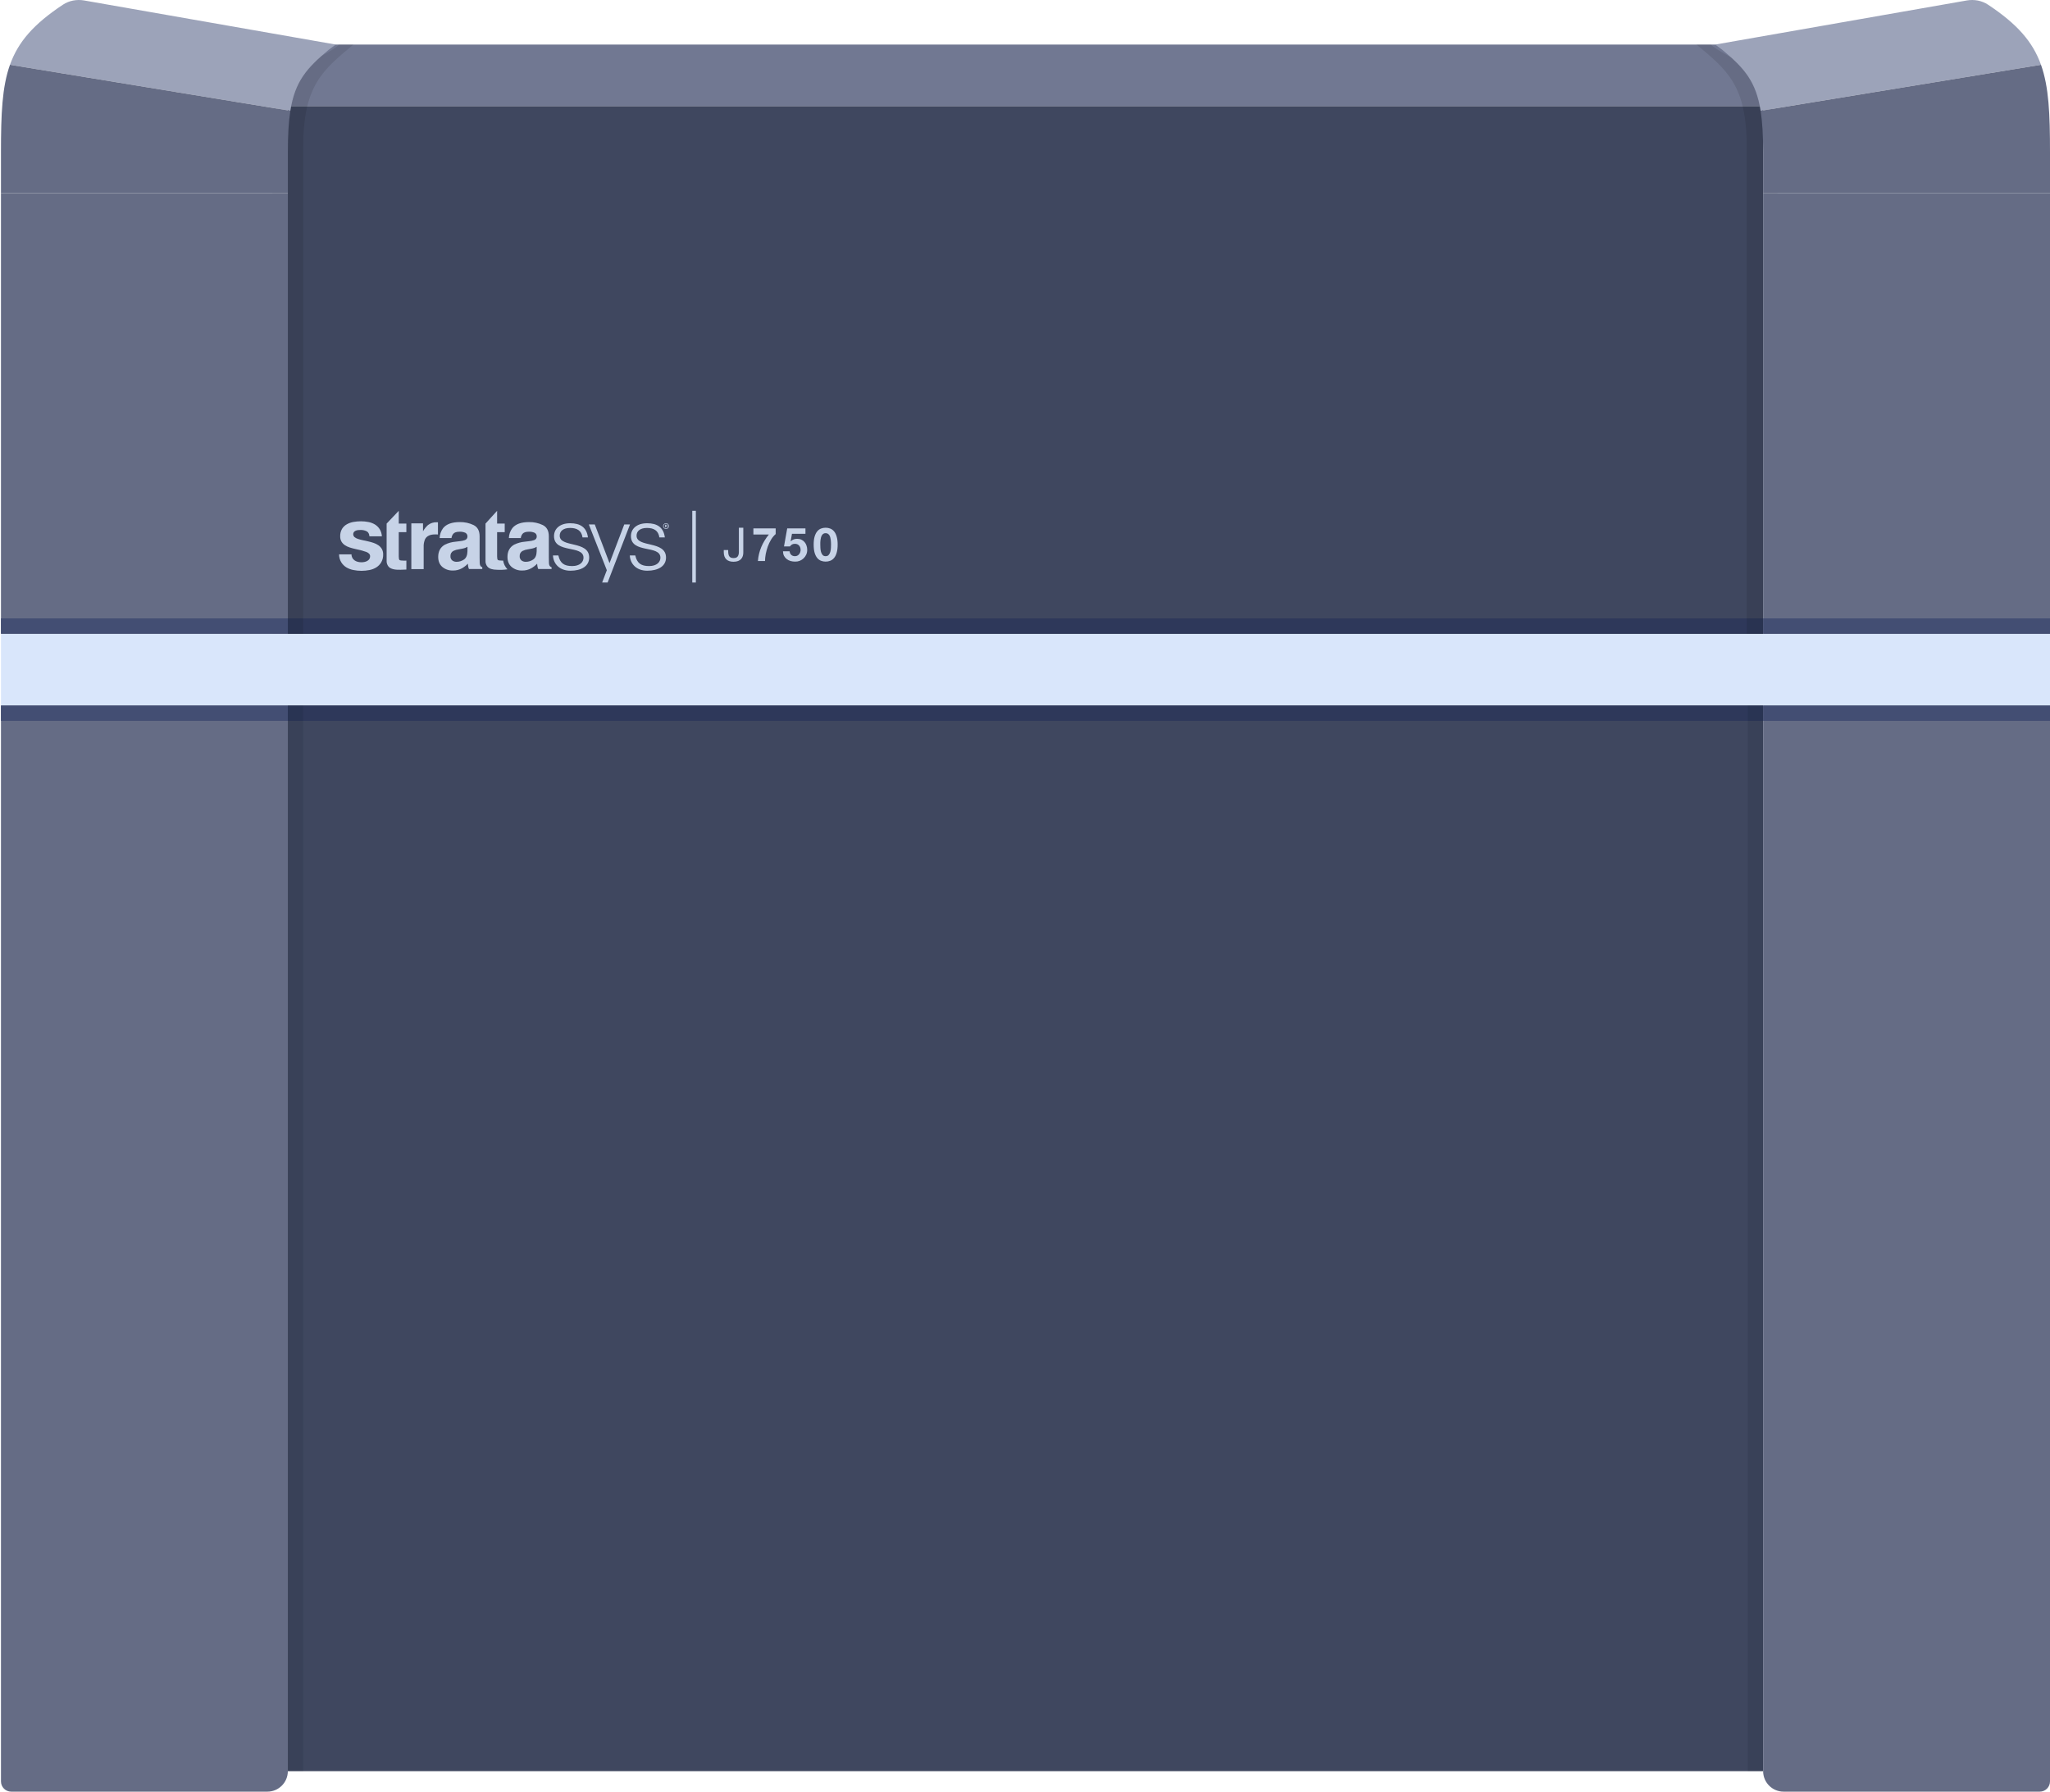 <svg width="214" height="187" viewBox="0 0 214 187" fill="none" xmlns="http://www.w3.org/2000/svg">
<g clip-path="url(#clip0)">
<path d="M30.047 73.633H184.054V184.861H30.047V73.633Z" fill="#3F475F"/>
<path d="M27.908 187H1.171C0.58 187 0.101 186.521 0.101 185.93V73.633H30.047V184.861C30.047 186.042 29.089 187 27.908 187Z" fill="#656C85"/>
<path d="M186.193 187H212.931C213.521 187 214 186.521 214 185.93V73.633H184.054V184.861C184.054 186.042 185.012 187 186.193 187Z" fill="#656C85"/>
<path d="M0.101 66.147H214V73.633H0.101V66.147Z" fill="#D9E6FB"/>
<path d="M30.047 11.068H184.054V66.147H30.047V11.068Z" fill="#3F475F"/>
<path d="M30.047 4.651H184.054V11.068H30.047V4.651Z" fill="#717892"/>
<path d="M30.047 64.543H184.054V66.147H30.047V64.543Z" fill="#2E385A"/>
<path d="M30.047 73.633H184.054V75.237H30.047V73.633Z" fill="#2E385A"/>
<path opacity="0.1" d="M28.443 15.346V66.147H31.651V15.346C31.651 8.929 33.683 7.325 36.892 4.651H35.395C33.79 6.255 28.443 6.79 28.443 15.346Z" fill="#000001"/>
<path opacity="0.1" d="M185.552 15.346V66.147H182.343V15.346C182.343 8.929 180.311 7.325 177.103 4.651H178.6C180.204 6.255 185.552 6.79 185.552 15.346Z" fill="#000001"/>
<path fill-rule="evenodd" clip-rule="evenodd" d="M1.042 6.761L30.31 11.566C30.794 8.504 31.996 7.126 34.325 5.186L35.054 4.651L8.786 0.048C8.014 -0.087 7.212 0.061 6.559 0.495C3.516 2.515 1.898 4.363 1.042 6.761Z" fill="#9CA3B9"/>
<path fill-rule="evenodd" clip-rule="evenodd" d="M0.101 20.159V66.147H30.047V20.159H0.101Z" fill="#656C85"/>
<path fill-rule="evenodd" clip-rule="evenodd" d="M1.042 6.761L30.31 11.566C30.127 12.723 30.047 14.121 30.047 15.88V20.159H0.101V15.88C0.101 11.898 0.217 9.073 1.042 6.761Z" fill="#656C85"/>
<path opacity="0.1" d="M30.047 73.633H31.651V184.861H30.047V73.633Z" fill="#060A1A"/>
<path opacity="0.1" d="M182.45 73.633H184.054V184.861H182.45V73.633Z" fill="#060A1A"/>
<path fill-rule="evenodd" clip-rule="evenodd" d="M214 20.159V66.147H184.054V20.159H214Z" fill="#656C85"/>
<path fill-rule="evenodd" clip-rule="evenodd" d="M213.059 6.761L183.791 11.566C183.307 8.504 182.105 7.126 179.776 5.186L179.047 4.651L205.315 0.048C206.087 -0.087 206.889 0.061 207.542 0.495C210.585 2.515 212.203 4.363 213.059 6.761Z" fill="#9CA3B9"/>
<path fill-rule="evenodd" clip-rule="evenodd" d="M213.059 6.761L183.791 11.566C183.974 12.723 184.054 14.121 184.054 15.88V20.159H214V15.88C214 11.898 213.884 9.073 213.059 6.761Z" fill="#656C85"/>
<path d="M0.101 73.633H30.047V75.237H0.101V73.633Z" fill="#434E73"/>
<path d="M184.054 64.543H214V66.147H184.054V64.543Z" fill="#434E73"/>
<path d="M184.054 73.633H214V75.237H184.054V73.633Z" fill="#434E73"/>
<path d="M0.101 64.543H30.047V66.147H0.101V64.543Z" fill="#434E73"/>
<path d="M77.593 57.687V55.079H77.131V57.619C77.131 57.811 77.09 57.963 77.009 58.077C76.931 58.19 76.787 58.247 76.576 58.247C76.462 58.247 76.368 58.231 76.294 58.198C76.222 58.163 76.166 58.114 76.123 58.052C76.085 57.991 76.057 57.918 76.041 57.833C76.025 57.749 76.016 57.657 76.016 57.556V57.41H75.554V57.624C75.554 57.955 75.642 58.206 75.817 58.378C75.992 58.547 76.242 58.631 76.566 58.631C76.761 58.631 76.923 58.605 77.053 58.554C77.186 58.498 77.291 58.427 77.369 58.34C77.45 58.249 77.507 58.146 77.54 58.033C77.575 57.919 77.593 57.804 77.593 57.687Z" fill="#C7D3E7"/>
<path d="M80.973 55.741V55.147H78.647V55.79H80.262C79.938 56.182 79.675 56.614 79.474 57.084C79.276 57.554 79.158 58.044 79.119 58.554H79.859C79.862 58.327 79.888 58.082 79.936 57.819C79.988 57.556 80.06 57.297 80.15 57.04C80.245 56.784 80.36 56.542 80.496 56.315C80.635 56.088 80.794 55.897 80.973 55.741Z" fill="#C7D3E7"/>
<path d="M84.081 55.717V55.147H82.178L81.842 57.03H82.465C82.533 56.936 82.606 56.868 82.684 56.826C82.762 56.781 82.863 56.758 82.986 56.758C83.08 56.758 83.163 56.774 83.234 56.807C83.305 56.839 83.367 56.885 83.419 56.943C83.471 57.001 83.51 57.069 83.536 57.147C83.562 57.225 83.575 57.308 83.575 57.395C83.575 57.48 83.56 57.562 83.531 57.644C83.505 57.721 83.466 57.791 83.414 57.853C83.365 57.911 83.304 57.96 83.229 57.999C83.158 58.035 83.077 58.052 82.986 58.052C82.83 58.052 82.702 58.007 82.601 57.916C82.501 57.822 82.442 57.697 82.426 57.541H81.735C81.739 57.72 81.774 57.877 81.842 58.013C81.914 58.146 82.008 58.258 82.124 58.349C82.241 58.44 82.374 58.508 82.523 58.554C82.676 58.596 82.835 58.617 83 58.617C83.172 58.62 83.335 58.593 83.487 58.534C83.639 58.472 83.772 58.386 83.886 58.276C84.003 58.166 84.095 58.036 84.163 57.887C84.232 57.734 84.266 57.571 84.266 57.395C84.266 57.236 84.241 57.087 84.193 56.948C84.147 56.805 84.079 56.682 83.988 56.578C83.901 56.474 83.792 56.391 83.662 56.33C83.532 56.268 83.383 56.237 83.215 56.237C83.078 56.237 82.957 56.258 82.85 56.3C82.743 56.339 82.642 56.406 82.548 56.5L82.538 56.49L82.674 55.717H84.081Z" fill="#C7D3E7"/>
<path d="M85.631 56.836C85.631 56.777 85.631 56.708 85.631 56.627C85.635 56.542 85.641 56.456 85.651 56.369C85.661 56.281 85.677 56.195 85.7 56.111C85.722 56.023 85.753 55.945 85.792 55.877C85.834 55.809 85.886 55.754 85.948 55.712C86.013 55.669 86.092 55.648 86.186 55.648C86.28 55.648 86.36 55.669 86.425 55.712C86.49 55.754 86.543 55.809 86.585 55.877C86.627 55.945 86.658 56.023 86.678 56.111C86.7 56.195 86.717 56.281 86.726 56.369C86.739 56.456 86.746 56.542 86.746 56.627C86.749 56.708 86.751 56.777 86.751 56.836C86.751 56.933 86.747 57.051 86.741 57.191C86.734 57.327 86.713 57.46 86.678 57.59C86.645 57.717 86.59 57.825 86.512 57.916C86.438 58.007 86.329 58.052 86.186 58.052C86.047 58.052 85.94 58.007 85.865 57.916C85.79 57.825 85.735 57.717 85.7 57.59C85.667 57.46 85.648 57.327 85.641 57.191C85.635 57.051 85.631 56.933 85.631 56.836ZM84.94 56.836C84.94 57.176 84.973 57.462 85.038 57.692C85.106 57.919 85.197 58.101 85.31 58.237C85.424 58.373 85.555 58.471 85.704 58.529C85.857 58.588 86.017 58.617 86.186 58.617C86.358 58.617 86.519 58.588 86.668 58.529C86.82 58.471 86.953 58.373 87.067 58.237C87.184 58.101 87.275 57.919 87.339 57.692C87.408 57.462 87.442 57.176 87.442 56.836C87.442 56.505 87.408 56.227 87.339 56.004C87.275 55.777 87.184 55.595 87.067 55.459C86.953 55.322 86.82 55.225 86.668 55.167C86.519 55.108 86.358 55.079 86.186 55.079C86.017 55.079 85.857 55.108 85.704 55.167C85.555 55.225 85.424 55.322 85.31 55.459C85.197 55.595 85.106 55.777 85.038 56.004C84.973 56.227 84.94 56.505 84.94 56.836Z" fill="#C7D3E7"/>
<path fill-rule="evenodd" clip-rule="evenodd" d="M72.265 60.8V53.313H72.64V60.8H72.265Z" fill="#C7D3E7"/>
<path d="M41.627 53.313L40.36 54.649V58.496C40.34 58.737 40.417 58.975 40.576 59.16C40.798 59.385 41.211 59.489 41.815 59.468L42.421 59.446V58.51L42.294 58.516H42.169C41.909 58.516 41.753 58.492 41.702 58.445C41.65 58.395 41.626 58.273 41.626 58.077V55.542H42.42V54.649H41.627V53.313Z" fill="#C7D3E7"/>
<path d="M39.505 56.915C39.351 56.808 39.181 56.724 39.001 56.664C38.811 56.6 38.617 56.546 38.42 56.503C38.228 56.457 38.039 56.416 37.854 56.378C37.686 56.344 37.521 56.299 37.359 56.245C37.231 56.206 37.112 56.143 37.008 56.059C36.934 55.992 36.887 55.9 36.876 55.801C36.866 55.702 36.892 55.603 36.951 55.522C37.002 55.464 37.066 55.418 37.138 55.389C37.216 55.356 37.298 55.336 37.382 55.328C37.465 55.319 37.549 55.314 37.633 55.314C37.852 55.307 38.07 55.352 38.267 55.447C38.446 55.538 38.545 55.712 38.564 55.977H39.866C39.852 55.71 39.771 55.45 39.63 55.221C39.504 55.026 39.335 54.862 39.136 54.739C38.927 54.616 38.697 54.529 38.458 54.483C38.2 54.432 37.938 54.407 37.675 54.408C37.411 54.407 37.147 54.431 36.888 54.478C36.644 54.521 36.41 54.605 36.197 54.726C35.992 54.842 35.821 55.007 35.701 55.206C35.567 55.445 35.502 55.715 35.514 55.986C35.508 56.177 35.555 56.366 35.649 56.533C35.738 56.681 35.86 56.807 36.005 56.903C36.161 57.006 36.331 57.087 36.51 57.142C36.698 57.202 36.892 57.254 37.091 57.299C37.477 57.373 37.858 57.474 38.229 57.602C38.5 57.705 38.636 57.856 38.636 58.059C38.64 58.165 38.61 58.27 38.549 58.359C38.493 58.437 38.419 58.502 38.333 58.548C38.244 58.598 38.146 58.634 38.045 58.653C37.946 58.675 37.844 58.686 37.743 58.686C37.611 58.687 37.481 58.672 37.354 58.64C37.235 58.611 37.122 58.561 37.022 58.493C36.925 58.425 36.844 58.337 36.786 58.235C36.723 58.12 36.691 57.99 36.695 57.86H35.394C35.395 58.148 35.473 58.432 35.621 58.682C35.752 58.897 35.933 59.078 36.148 59.213C36.375 59.348 36.624 59.443 36.885 59.493C37.163 59.55 37.446 59.578 37.73 59.578C38.009 59.578 38.288 59.551 38.561 59.497C38.818 59.449 39.064 59.354 39.286 59.217C39.498 59.083 39.674 58.901 39.799 58.686C39.939 58.438 40.007 58.157 39.997 57.873C40.004 57.673 39.957 57.474 39.862 57.297C39.772 57.147 39.651 57.016 39.505 56.915Z" fill="#C7D3E7"/>
<path d="M50.153 59.068C50.099 58.965 50.073 58.85 50.077 58.734C50.07 58.518 50.067 58.336 50.067 58.179V55.981C50.067 55.404 49.858 55.012 49.44 54.803C48.994 54.589 48.503 54.482 48.006 54.491C47.18 54.491 46.596 54.702 46.256 55.124C46.032 55.425 45.906 55.785 45.895 56.158H47.131C47.151 55.998 47.213 55.846 47.313 55.718C47.44 55.571 47.657 55.497 47.963 55.498C48.176 55.486 48.39 55.525 48.585 55.61C48.656 55.651 48.714 55.711 48.752 55.783C48.789 55.855 48.805 55.936 48.796 56.017C48.795 56.097 48.769 56.174 48.72 56.238C48.671 56.302 48.603 56.349 48.525 56.373C48.361 56.431 48.189 56.468 48.015 56.483L47.576 56.536C47.182 56.567 46.799 56.672 46.446 56.843C45.978 57.109 45.745 57.535 45.744 58.122C45.744 58.578 45.889 58.928 46.18 59.176C46.488 59.43 46.882 59.562 47.284 59.547C47.613 59.553 47.937 59.472 48.223 59.314C48.452 59.185 48.659 59.024 48.838 58.835C48.846 58.944 48.859 59.041 48.874 59.125C48.891 59.216 48.919 59.305 48.955 59.391H50.346V59.206C50.27 59.178 50.203 59.131 50.153 59.068ZM48.798 57.533C48.788 57.953 48.665 58.241 48.431 58.4C48.205 58.556 47.935 58.639 47.658 58.637C47.496 58.642 47.337 58.591 47.208 58.494C47.143 58.436 47.092 58.364 47.06 58.284C47.028 58.203 47.016 58.117 47.024 58.031C47.018 57.924 47.044 57.817 47.097 57.723C47.151 57.629 47.23 57.552 47.326 57.5C47.511 57.412 47.71 57.355 47.914 57.329L48.206 57.276C48.323 57.257 48.438 57.228 48.55 57.19C48.636 57.158 48.719 57.117 48.798 57.069V57.533Z" fill="#C7D3E7"/>
<path d="M52.524 58.512H52.437C52.176 58.512 52.02 58.488 51.97 58.441C51.918 58.392 51.894 58.27 51.894 58.073V55.542H52.688V54.649H51.894V53.313L50.682 54.649V58.496C50.662 58.737 50.74 58.975 50.898 59.16C51.097 59.363 51.406 59.465 51.904 59.469C52.258 59.489 52.614 59.474 52.964 59.421H52.975C52.733 59.17 52.576 58.853 52.524 58.512Z" fill="#C7D3E7"/>
<path d="M57.379 59.068C57.325 58.965 57.299 58.85 57.303 58.734C57.296 58.518 57.293 58.336 57.293 58.179V55.981C57.293 55.404 57.084 55.012 56.666 54.803C56.22 54.589 55.729 54.482 55.233 54.491C54.406 54.491 53.823 54.702 53.483 55.124C53.258 55.425 53.132 55.785 53.121 56.158H54.364C54.383 55.998 54.446 55.846 54.545 55.718C54.673 55.571 54.89 55.497 55.196 55.498C55.409 55.486 55.623 55.525 55.818 55.61C55.889 55.651 55.947 55.711 55.984 55.783C56.022 55.855 56.037 55.936 56.029 56.017C56.028 56.097 56.002 56.174 55.953 56.238C55.904 56.302 55.836 56.349 55.758 56.373C55.593 56.431 55.421 56.468 55.246 56.483L54.807 56.536C54.414 56.567 54.03 56.672 53.677 56.843C53.209 57.109 52.975 57.535 52.975 58.122C52.975 58.578 53.12 58.928 53.411 59.176C53.719 59.43 54.113 59.562 54.516 59.547C54.844 59.553 55.169 59.472 55.455 59.314C55.683 59.185 55.891 59.024 56.07 58.835C56.078 58.944 56.09 59.041 56.105 59.125C56.123 59.216 56.15 59.305 56.186 59.391H57.578V59.206C57.5 59.179 57.431 59.131 57.379 59.068ZM56.024 57.533C56.015 57.953 55.892 58.241 55.657 58.4C55.431 58.556 55.161 58.639 54.884 58.637C54.722 58.642 54.563 58.591 54.434 58.494C54.369 58.436 54.318 58.364 54.286 58.284C54.254 58.203 54.242 58.117 54.25 58.031C54.245 57.924 54.27 57.817 54.323 57.723C54.377 57.629 54.456 57.552 54.552 57.5C54.737 57.412 54.936 57.355 55.14 57.329L55.432 57.276C55.549 57.257 55.664 57.228 55.776 57.19C55.862 57.158 55.945 57.117 56.024 57.069V57.533Z" fill="#C7D3E7"/>
<path d="M58.429 55.911C58.429 55.429 58.808 55.103 59.513 55.103C60.217 55.103 60.708 55.368 60.809 56.091H61.376C61.24 55.03 60.563 54.613 59.522 54.613C58.457 54.613 57.835 55.176 57.835 55.956C57.835 57.807 60.912 56.845 60.912 58.211C60.912 58.665 60.532 59.081 59.725 59.081C58.892 59.081 58.465 58.782 58.289 57.975H57.724C57.77 58.864 58.419 59.567 59.549 59.567C60.679 59.567 61.505 59.096 61.505 58.198C61.508 56.39 58.429 57.188 58.429 55.911Z" fill="#C7D3E7"/>
<path d="M66.451 55.911C66.451 55.429 66.831 55.103 67.535 55.103C68.24 55.103 68.731 55.368 68.832 56.091H69.404C69.269 55.03 68.591 54.613 67.552 54.613C66.485 54.613 65.865 55.176 65.865 55.956C65.865 57.807 68.941 56.845 68.941 58.211C68.941 58.665 68.561 59.081 67.755 59.081C66.922 59.081 66.495 58.782 66.319 57.975H65.746C65.792 58.864 66.441 59.567 67.571 59.567C68.701 59.567 69.526 59.096 69.526 58.198C69.527 56.39 66.451 57.188 66.451 55.911Z" fill="#C7D3E7"/>
<path d="M65.166 54.739L63.628 58.776L62.089 54.739H61.468L63.331 59.474L63.346 59.514L62.857 60.8H63.43L65.767 54.739H65.166Z" fill="#C7D3E7"/>
<path d="M45.608 54.508C45.271 54.493 44.939 54.598 44.675 54.803C44.468 54.991 44.293 55.211 44.158 55.454V54.622H42.939V59.398H44.227V57.117C44.21 56.826 44.261 56.535 44.377 56.266C44.557 55.94 44.903 55.777 45.413 55.777H45.566C45.611 55.777 45.662 55.783 45.717 55.787V54.511H45.672L45.608 54.508Z" fill="#C7D3E7"/>
<path d="M69.527 54.609C69.467 54.609 69.408 54.627 69.358 54.66C69.308 54.693 69.269 54.739 69.246 54.794C69.223 54.848 69.217 54.908 69.228 54.966C69.24 55.024 69.269 55.077 69.312 55.119C69.355 55.161 69.409 55.189 69.468 55.201C69.527 55.212 69.588 55.206 69.644 55.184C69.7 55.161 69.747 55.123 69.781 55.074C69.814 55.025 69.832 54.967 69.832 54.908C69.833 54.869 69.825 54.83 69.81 54.793C69.795 54.757 69.772 54.724 69.744 54.696C69.715 54.668 69.682 54.646 69.644 54.631C69.607 54.617 69.567 54.609 69.527 54.609ZM69.527 55.149C69.478 55.15 69.43 55.137 69.389 55.111C69.348 55.085 69.316 55.047 69.297 55.003C69.277 54.959 69.272 54.91 69.281 54.863C69.29 54.816 69.313 54.773 69.347 54.739C69.382 54.704 69.426 54.681 69.474 54.671C69.522 54.662 69.571 54.666 69.617 54.684C69.662 54.703 69.701 54.734 69.728 54.773C69.755 54.813 69.77 54.86 69.77 54.908C69.771 54.94 69.765 54.971 69.753 55C69.742 55.03 69.724 55.057 69.701 55.079C69.678 55.102 69.651 55.12 69.622 55.132C69.592 55.144 69.56 55.15 69.527 55.149Z" fill="#C7D3E7"/>
<path d="M69.61 54.916C69.624 54.911 69.636 54.901 69.644 54.889C69.653 54.876 69.656 54.861 69.655 54.847C69.655 54.836 69.653 54.826 69.648 54.817C69.644 54.807 69.638 54.798 69.63 54.791C69.622 54.784 69.613 54.779 69.603 54.775C69.593 54.772 69.583 54.77 69.572 54.771H69.42V55.047H69.483V54.94H69.54C69.572 54.94 69.583 54.952 69.587 54.981C69.588 55.003 69.592 55.025 69.596 55.047H69.659C69.65 55.027 69.646 55.004 69.648 54.982C69.649 54.953 69.641 54.924 69.61 54.916ZM69.55 54.895H69.483V54.816H69.55C69.578 54.816 69.592 54.828 69.592 54.855C69.592 54.881 69.578 54.895 69.55 54.895Z" fill="#C7D3E7"/>
</g>
<defs>
<clipPath id="clip0">
<rect width="213.899" height="187" fill="white" transform="translate(0.101)"/>
</clipPath>
</defs>
</svg>

